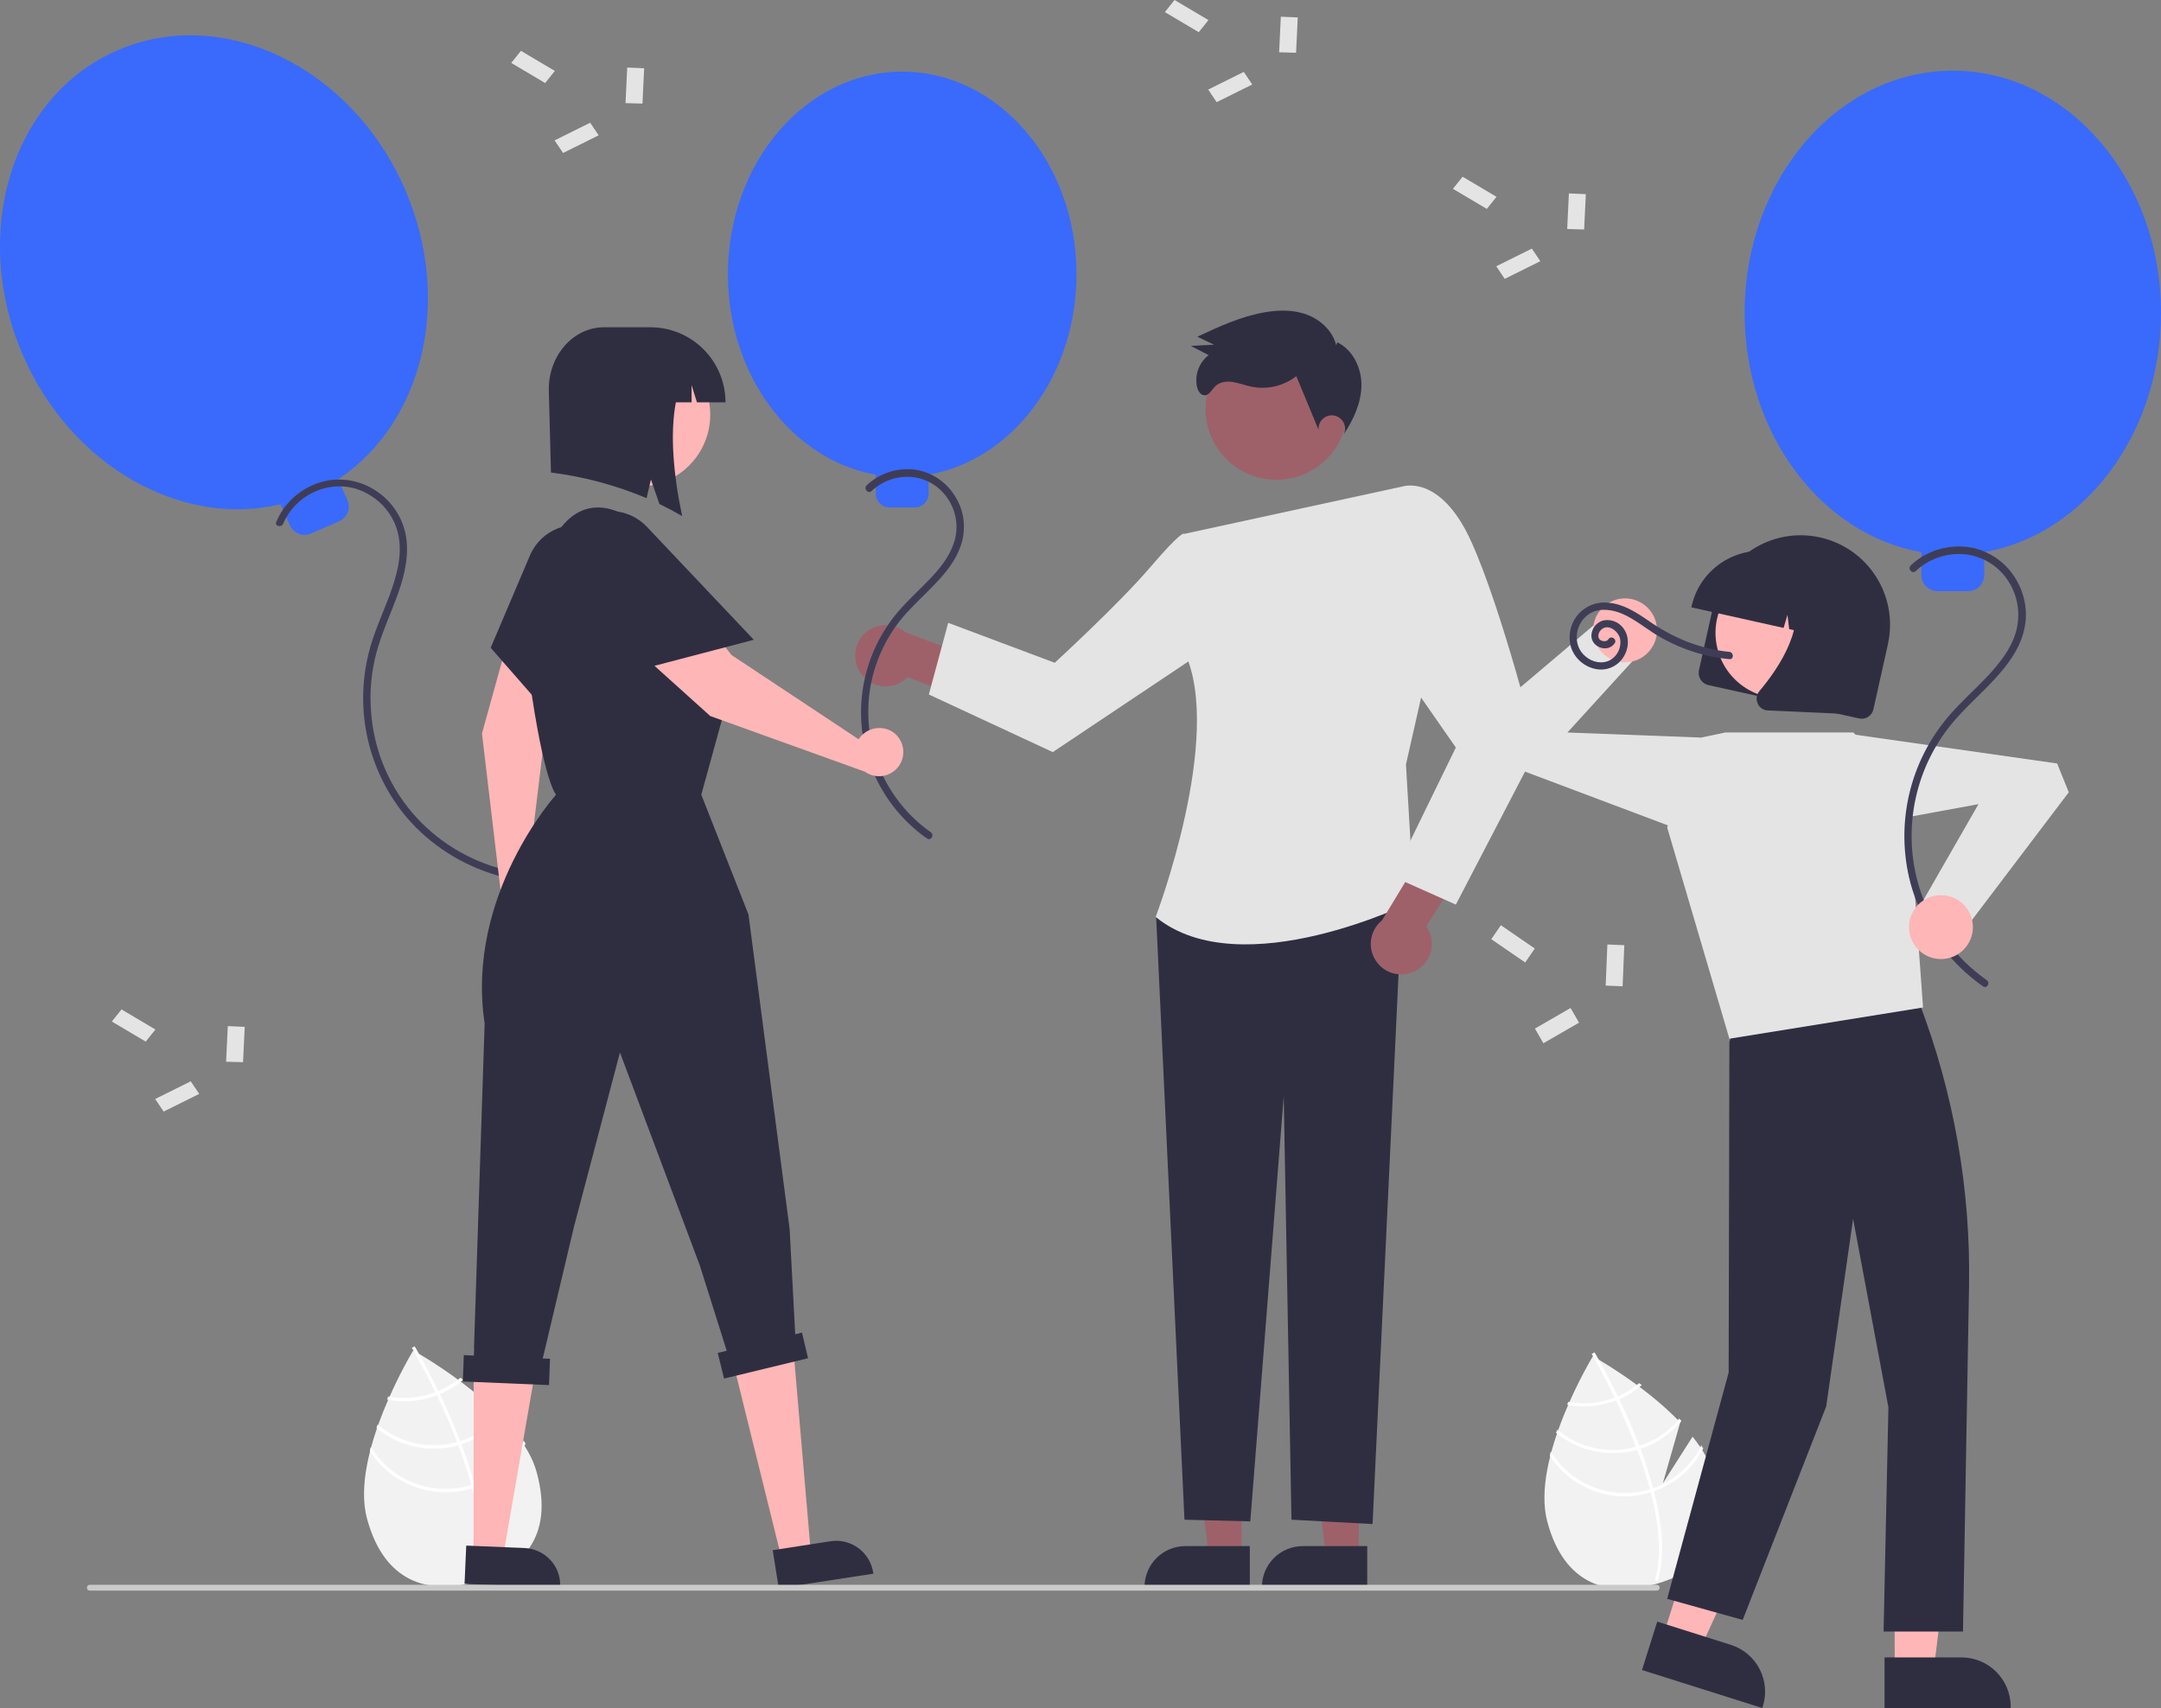 <?xml version="1.0" encoding="utf-8"?>
<!-- Generator: Adobe Illustrator 25.0.0, SVG Export Plug-In . SVG Version: 6.00 Build 0)  -->
<svg version="1.1" id="图层_1" xmlns="http://www.w3.org/2000/svg" xmlns:xlink="http://www.w3.org/1999/xlink" x="0px" y="0px"
	 viewBox="0 0 892.7 705.6" style="enable-background:new 0 0 892.7 705.6;" xml:space="preserve">
<rect x="0" y="0" width="892.7" height="705.6" fill="#808080" stroke="none"/>
<style type="text/css">
	.st0{fill:#9E616A;}
	.st1{fill:#2F2E41;}
	.st2{fill:#E4E4E4;}
	.st3{fill:#F2F2F2;}
	.st4{fill:#FFFFFF;}
	.st5{fill:#396AFC;}
	.st6{fill:#3F3D56;}
	.st7{fill:#FFB6B6;}
	.st8{fill:#CACACA;}
</style>
<polygon class="st0" points="561.3,643.1 547.8,643.1 541.4,591.1 561.3,591.1 "/>
<path class="st1" d="M564.8,656.2l-43.5,0v-0.6c0-9.4,7.6-16.9,16.9-16.9h0l26.6,0L564.8,656.2z"/>
<polygon class="st0" points="512.9,643.1 499.4,643.1 493,591.1 512.9,591.1 "/>
<path class="st1" d="M516.3,656.2l-43.5,0v-0.6c0-9.4,7.6-16.9,16.9-16.9h0l26.6,0L516.3,656.2z"/>
<path class="st0" d="M355.7,278.4c4.1,5.6,11.9,6.8,17.5,2.8c0.6-0.4,1.2-0.9,1.7-1.5l26.7,10.4l10.3-14.7L374,261.2
	c-5.3-4.5-13.3-3.8-17.8,1.5C352.5,267.2,352.3,273.7,355.7,278.4L355.7,278.4z"/>
<polygon class="st1" points="512.7,367.3 477.6,378.8 489.3,627.8 516.5,628.5 530.3,452.9 533.5,627.8 567,629.6 579.4,367.3 "/>
<path class="st2" d="M489,220.6l90.2-19.6l10,77.7l-8.4,37.1l3.3,56.4c0,0-71.3,35.5-106.7,6.6c0,0,28.4-74.6,11.9-109.5L489,220.6z
	"/>
<path class="st2" d="M504.6,231.5l-15.6-11c0,0-0.9-1.3-13.9,13.9s-39.4,39.4-39.4,39.4l-44-16.5l-8,29.6l51.2,23.8l72.4-48.4
	L504.6,231.5z"/>
<path class="st0" d="M584.3,401.3c6.3-3,8.9-10.4,6-16.7c-0.3-0.7-0.7-1.3-1.1-1.9l15.2-24.3l-12.5-12.8l-21,34.6
	c-5.4,4.4-6.2,12.3-1.8,17.7C572.7,402.4,579,403.8,584.3,401.3z"/>
<path class="st2" d="M565.2,216.3l14.1-15.3c0,0,15.7-5.5,28.5,22.8s27.1,85.5,27.1,85.5l-33.5,64.4l-26-11.6l26-53.3l-27.5-39.5
	L565.2,216.3z"/>
<circle class="st0" cx="527.3" cy="168.9" r="29.3"/>
<path class="st1" d="M552,142.7c-1.4-5.8-6.2-10.4-11.8-12.6s-11.8-2.1-17.7-1.1c-9.8,1.7-18.9,5.9-27.9,10.1l6.9,3.3l-9.6,0.5
	l7.4,3.8c-4,3.1-5.9,8.2-4.8,13.2c0.4,1.6,1.4,3.3,3,3.4c2,0.1,3-2.2,4.4-3.6c1.8-1.9,4.7-2.3,7.3-1.9s5.1,1.4,7.6,1.9
	c6.6,1.4,13.4-0.2,18.7-4.3l9.2,22.2c-0.3-3,1.9-5.7,4.9-6c3-0.3,5.7,1.9,6,4.9c0.1,1-0.1,2-0.5,2.9c4-6,7.2-12.9,7.3-20.1
	s-3.5-14.8-10-17.9"/>
<path class="st3" d="M212.5,591.5L200,611.1l7.3-25.5c-15.3-16-36.6-27.7-36.6-27.7s-26.2,43-19.1,69.4s25.2,31.5,44.6,26.3
	c19.4-5.2,32.7-18.6,25.6-45C220.3,602.7,216.9,596.9,212.5,591.5z"/>
<path class="st4" d="M196,613.1l0.3,1.3c4,15.2,4.5,27.7,1.8,37.3c0,0.1-0.1,0.3-0.1,0.4l-0.7-0.2l-0.6-0.2
	c3.2-10.5,1.8-23.7-1.7-36.9c-0.1-0.4-0.2-0.9-0.3-1.3c-1.5-5.6-3.4-11.2-5.4-16.5c-0.2-0.4-0.3-0.8-0.5-1.3
	c-2.7-7-5.6-13.7-8.4-19.4c-0.2-0.4-0.4-0.8-0.6-1.2c-4.7-9.7-8.6-16.5-9.5-18c-0.1-0.2-0.2-0.3-0.2-0.3l0.6-0.3l0,0l0.6-0.3
	c0,0,0.2,0.4,0.6,1c1.4,2.4,5,8.8,9.2,17.5c0.2,0.4,0.4,0.8,0.6,1.2c2.2,4.6,4.6,9.9,6.8,15.4c0.6,1.4,1.1,2.8,1.6,4.1
	c0.2,0.4,0.3,0.8,0.5,1.3C192.8,602.4,194.6,607.9,196,613.1z"/>
<path class="st4" d="M181.2,574.6c-0.4,0.2-0.8,0.3-1.3,0.5c-1.2,0.4-2.4,0.8-3.6,1.2c-5.2,1.4-10.6,1.6-15.9,0.6
	c-0.2,0.4-0.4,0.8-0.5,1.3c5.6,1.1,11.3,0.9,16.8-0.6c1.3-0.3,2.6-0.8,3.8-1.2c0.4-0.2,0.9-0.3,1.3-0.5c3.4-1.5,6.6-3.4,9.5-5.9
	c-0.4-0.3-0.7-0.6-1.1-0.8C187.4,571.4,184.4,573.2,181.2,574.6z"/>
<path class="st4" d="M190.2,595.3c-0.4,0.1-0.9,0.3-1.3,0.4c-0.1,0-0.3,0.1-0.4,0.1c-11.4,3-23.5,0.3-32.5-7.3
	c-0.2,0.4-0.3,0.9-0.5,1.4c9.3,7.7,21.7,10.4,33.4,7.3c0.2,0,0.4-0.1,0.5-0.2c0.4-0.1,0.9-0.3,1.3-0.4c6.8-2.2,12.8-6.3,17.3-11.8
	c-0.3-0.3-0.6-0.7-0.9-1C202.7,589.2,196.8,593.2,190.2,595.3z"/>
<path class="st4" d="M196,613.1c-0.4,0.2-0.9,0.3-1.3,0.4c-0.5,0.1-1,0.3-1.4,0.4c-15.5,4.1-31.8-2.5-40.1-16.2
	c-0.2,0.6-0.3,1.2-0.4,1.8c8.8,13.5,25.3,19.8,40.9,15.7c0.5-0.1,1-0.3,1.4-0.4c0.5-0.1,0.9-0.3,1.3-0.4c8.9-3.1,16.3-9.6,20.7-18
	c-0.3-0.4-0.5-0.9-0.8-1.3C212.1,603.5,204.8,609.9,196,613.1z"/>
<path class="st3" d="M699.2,593.5l-12.3,19.3l7.2-25.2c-15.1-15.8-36.1-27.3-36.1-27.3s-25.8,42.4-18.8,68.4s24.9,31,44,25.9
	c19.1-5.1,32.2-18.3,25.2-44.4C706.8,604.6,703.5,598.9,699.2,593.5z"/>
<path class="st4" d="M682.9,614.8l0.3,1.3c3.9,15,4.5,27.3,1.7,36.8c0,0.1-0.1,0.3-0.1,0.4l-0.6-0.2l-0.6-0.2
	c3.1-10.3,1.7-23.4-1.7-36.4c-0.1-0.4-0.2-0.8-0.3-1.3c-1.5-5.5-3.3-11-5.3-16.3c-0.1-0.4-0.3-0.8-0.5-1.2
	c-2.7-6.9-5.6-13.5-8.2-19.1c-0.2-0.4-0.4-0.8-0.6-1.2c-4.6-9.5-8.5-16.3-9.3-17.8c-0.1-0.2-0.2-0.3-0.2-0.3l0.6-0.3l0,0l0.6-0.3
	c0,0,0.2,0.4,0.6,1c1.4,2.3,4.9,8.7,9.1,17.3c0.2,0.4,0.4,0.8,0.6,1.2c2.2,4.6,4.5,9.7,6.7,15.2c0.6,1.4,1.1,2.7,1.6,4.1
	c0.2,0.4,0.3,0.8,0.5,1.2C679.8,604.3,681.5,609.7,682.9,614.8z"/>
<path class="st4" d="M668.3,576.9c-0.4,0.2-0.8,0.3-1.3,0.5c-1.2,0.4-2.3,0.8-3.5,1.1c-5.1,1.4-10.4,1.6-15.6,0.6
	c-0.2,0.4-0.4,0.8-0.5,1.2c5.5,1.1,11.1,0.9,16.5-0.6c1.3-0.3,2.5-0.7,3.8-1.2c0.4-0.2,0.8-0.3,1.2-0.5c3.4-1.4,6.5-3.4,9.3-5.8
	c-0.4-0.3-0.7-0.5-1.1-0.8C674.4,573.7,671.5,575.5,668.3,576.9z"/>
<path class="st4" d="M677.1,597.3c-0.4,0.1-0.9,0.3-1.3,0.4c-0.1,0-0.3,0.1-0.4,0.1c-11.2,3-23.2,0.3-32.1-7.2
	c-0.2,0.4-0.3,0.9-0.5,1.3c9.2,7.5,21.4,10.2,32.9,7.2c0.2,0,0.4-0.1,0.5-0.1c0.4-0.1,0.9-0.3,1.3-0.4c6.7-2.2,12.6-6.2,17.1-11.6
	c-0.3-0.3-0.6-0.6-0.9-1C689.5,591.3,683.7,595.3,677.1,597.3z"/>
<path class="st4" d="M682.9,614.8c-0.4,0.2-0.9,0.3-1.3,0.4c-0.5,0.1-0.9,0.3-1.4,0.4c-15.3,4-31.4-2.5-39.6-16
	c-0.1,0.6-0.3,1.2-0.4,1.8c8.7,13.3,25,19.6,40.3,15.5c0.5-0.1,1-0.3,1.4-0.4c0.4-0.1,0.9-0.3,1.3-0.4c8.8-3.1,16.1-9.4,20.4-17.7
	c-0.3-0.4-0.5-0.9-0.8-1.3C698.8,605.4,691.6,611.7,682.9,614.8z"/>
<path class="st5" d="M444.7,113.3c0-46.2-32.2-83.7-72-83.7s-72,37.5-72,83.7c0,41.9,26.5,76.7,61.1,82.8v7.9c0,3.1,2.5,5.6,5.6,5.6
	H378c3.1,0,5.6-2.5,5.6-5.6v-7.9C418.2,190,444.7,155.2,444.7,113.3z"/>
<path class="st6" d="M360.1,202.8c4.6-4.3,10.8-6.4,17-5.7c6.3,0.7,11.8,4.4,15,9.8c3.2,5.3,3.9,11.7,1.9,17.5
	c-1.9,5.8-5.9,10.6-10,14.9c-4.3,4.5-9,8.7-13.1,13.5c-13.6,16.1-18.5,37.9-13,58.2c3.6,12.7,10.9,24,21.1,32.4c1.3,1.1,2.6,2.1,4,3
	c1.6,1.1,3.1-1.5,1.5-2.6c-11.1-7.8-19.2-19.1-23.2-32c-6.2-20.5-1.2-42.7,13.2-58.6c4.3-4.7,9.1-9,13.4-13.7
	c4.1-4.5,7.9-9.7,9.5-15.7c1.6-6.2,0.8-12.7-2.5-18.2c-3.2-5.6-8.6-9.7-14.9-11.2c-6.3-1.4-12.8-0.2-18.3,3.2
	c-1.3,0.9-2.6,1.8-3.7,2.9C356.6,202,358.7,204.2,360.1,202.8L360.1,202.8z"/>
<path class="st5" d="M167.3,78.2c-22-50.6-75.2-76.3-118.8-57.4s-61,75.4-39,126c20,45.9,65.6,71.3,106.4,61.5l3.8,8.6
	c1.5,3.4,5.4,5,8.8,3.5l11.5-5c3.4-1.5,5-5.4,3.5-8.8l-3.8-8.6C174.7,174.8,187.2,124.2,167.3,78.2z"/>
<path class="st6" d="M117,216.3c2.9-6.7,8.5-11.8,15.4-14.1c6.8-2.3,14.2-1.5,20.3,2.3c6.3,3.7,10.7,10,12,17.2
	c1.5,8.2-1,16.6-3.8,24.3c-3,8-6.7,15.8-8.7,24.2c-5.8,23.8,0.1,48.9,15.9,67.6c9.8,11.4,22.8,19.6,37.2,23.8
	c1.8,0.5,3.6,0.9,5.4,1.3c1.9,0.4,2.7-2.5,0.8-2.9c-15-3.1-28.8-10.8-39.2-22c-11.1-12-17.8-27.4-19-43.8
	c-0.7-8.3,0.1-16.6,2.2-24.6c2.3-8.5,6.1-16.4,9-24.6c2.8-7.9,4.7-16.3,3-24.6c-1.6-7.3-6-13.7-12.4-17.8c-6.1-4-13.6-5.4-20.7-3.9
	c-7.2,1.6-13.6,6-17.7,12.1c-1,1.5-1.9,3.2-2.6,4.9C113.4,217.3,116.3,218.1,117,216.3L117,216.3z"/>
<polygon class="st7" points="782.7,690 798.8,690 806.5,627.6 782.6,627.6 "/>
<path class="st1" d="M778.5,684.7l31.8,0h0c11.2,0,20.3,9.1,20.3,20.3v0.7l-52.1,0L778.5,684.7z"/>
<polygon class="st7" points="686.9,676.2 702.4,681.1 728.5,623.9 705.8,616.7 "/>
<path class="st1" d="M684.6,669.9l30.4,9.6l0,0c10.7,3.4,16.6,14.8,13.2,25.5l-0.2,0.6l-49.7-15.7L684.6,669.9z"/>
<path class="st1" d="M723.4,405.1l-9,25.3L714.1,567l-25.4,93.5l31.2,8.7l34.5-88.2l11.1-77.5l14.6,77.9l-2,92.6h32.8l2.5-142.7
	c0.7-40.1-6.3-79.9-20.7-117.4v0L723.4,405.1z"/>
<polygon class="st2" points="712.7,302.6 765.6,302.6 787.8,324.7 794.4,416.2 714.4,429.1 688.7,341.8 702.7,304.7 "/>
<polygon class="st2" points="693.6,342.7 612,312 609.9,299.3 661.4,255.7 678.5,268.6 647.5,302.6 702.7,304.7 "/>
<circle class="st7" cx="671.3" cy="260.4" r="13.2"/>
<path class="st1" d="M701.8,277l6-26.9c4.4-19.9,24.1-32.5,44-28.1s32.5,24.1,28.1,44c0,0,0,0.1,0,0.1l-6,26.9
	c-0.6,2.7-3.2,4.4-5.9,3.8l-62.4-13.8C702.9,282.3,701.3,279.7,701.8,277z"/>
<ellipse transform="matrix(0.961 -0.278 0.278 0.961 -43.622 214.981)" class="st7" cx="735.4" cy="261.1" rx="27" ry="27"/>
<path class="st1" d="M698.8,250.4c3.5-15.7,19.1-25.6,34.8-22.2l5.4,1.2c15.7,3.5,25.6,19.1,22.2,34.8l-0.1,0.5l-11.4-2.5l-1.5-11.7
	l-3.2,10.7l-5.9-1.3l-0.7-5.9l-1.6,5.4l-38.1-8.5L698.8,250.4z"/>
<path class="st1" d="M726.1,290.6c-0.8-1.7-0.5-3.7,0.7-5.1c8.1-9.6,20.5-27.8,12.7-42.5l-0.6-1.1l30.7,6.8l-10.2,46.1l-29-1.3
	c-0.3,0-0.6-0.1-0.9-0.1C728,293.1,726.7,292.1,726.1,290.6z"/>
<polygon class="st2" points="763.5,303.1 849.8,315.4 854.6,327.3 813.9,381 794.4,372.1 817.3,332.2 762.9,342.2 "/>
<path class="st5" d="M892.7,129.2c0-55.2-38.5-100-86-100s-86,44.8-86,100c0,50.1,31.7,91.6,73,98.9v9.4c0,3.7,3,6.7,6.7,6.7H813
	c3.7,0,6.7-3,6.7-6.7v-9.4C861,220.8,892.7,179.3,892.7,129.2z"/>
<path class="st6" d="M791.4,235.9c5.5-5.2,13.1-7.7,20.6-6.9c7.4,0.9,14,5.1,17.9,11.5c3.9,6.3,4.9,14,2.7,21.1
	c-2.1,6.9-6.8,12.6-11.6,17.8c-5.2,5.5-10.9,10.5-15.8,16.2c-16.4,19-22.4,44.9-16,69.2c4.2,15.4,13.1,29.1,25.4,39.2
	c1.5,1.2,3,2.4,4.6,3.5c1.6,1.1,3.1-1.5,1.5-2.6c-13.2-9.3-23-22.7-27.8-38.1c-7.5-24.5-1.7-51.1,15.4-70.2
	c5.1-5.7,10.8-10.7,16-16.4c4.9-5.4,9.5-11.4,11.5-18.6c2.1-7.3,1.1-15-2.6-21.6c-3.7-6.7-10-11.6-17.5-13.5
	c-7.5-1.7-15.4-0.4-21.9,3.6c-1.6,1-3.1,2.2-4.5,3.5C787.9,235.1,790,237.3,791.4,235.9L791.4,235.9z"/>
<circle class="st7" cx="801.8" cy="383" r="13.2"/>
<path class="st6" d="M664.4,264.1c-0.7,1.1-2.4,0.9-3.3,0.3c-1.3-0.9-0.9-2.8,0-3.9c2.9-3.4,7.6,0.2,8.2,3.6c0.5,3.4-1.1,6.8-4,8.5
	c-3.3,1.9-7.5,1-10.3-1.4c-5.9-4.8-4.3-14.5,2.2-18c4.1-2.2,9.4-1.3,13.5,0.6c4.6,2.1,8.6,5.3,12.8,8c9.3,5.8,19.9,9.5,30.9,10.5
	c1.9,0.2,1.9-2.8,0-3c-6.1-0.6-12-2.1-17.7-4.3c-5.6-2.3-11-5.2-15.9-8.7c-5-3.4-10.2-6.8-16.4-7.3c-5.1-0.6-10.1,1.6-13.2,5.7
	c-2.7,3.7-3.5,8.4-2.2,12.8c1.6,4.6,5.5,8,10.3,8.9c4.6,0.9,9.3-1.3,11.6-5.4c2.3-3.9,2.2-9.2-1.2-12.5c-2-2-5-2.8-7.7-2.1
	c-2.6,0.9-4.4,3.2-4.6,5.9c-0.3,5.1,6.9,7.7,9.7,3.3C668,263.9,665.4,262.4,664.4,264.1L664.4,264.1z"/>
<polygon class="st2" points="64.2,425.3 60.2,430.3 46.2,422 50.2,417 "/>
<polygon class="st2" points="78.8,446.7 82.3,451.9 67.6,459.2 64.1,454 "/>
<polygon class="st2" points="94.1,423.9 101.1,424.2 100.4,438.8 93.4,438.6 "/>
<polygon class="st2" points="229.2,29.3 225.2,34.3 211.2,26 215.2,21 "/>
<polygon class="st2" points="243.8,50.7 247.3,55.9 232.6,63.2 229.1,58 "/>
<polygon class="st2" points="259.1,27.9 266.1,28.2 265.4,42.8 258.4,42.6 "/>
<polygon class="st2" points="618.2,81.3 614.2,86.3 600.2,78 604.2,73 "/>
<polygon class="st2" points="632.8,102.7 636.3,107.9 621.6,115.2 618.1,110 "/>
<polygon class="st2" points="648.1,79.9 655.1,80.2 654.4,94.8 647.4,94.6 "/>
<polygon class="st2" points="499.2,8.3 495.2,13.3 481.2,5 485.2,0 "/>
<polygon class="st2" points="513.8,29.7 517.3,34.9 502.6,42.2 499.1,37 "/>
<polygon class="st2" points="529.1,6.9 536.1,7.2 535.4,21.8 528.4,21.6 "/>
<rect x="621.7" y="381.2" transform="matrix(0.566 -0.824 0.824 0.566 -49.947 684.509)" class="st2" width="7" height="17"/>
<rect x="634.7" y="420.2" transform="matrix(0.866 -0.5 0.5 0.866 -125.675 378.368)" class="st2" width="17" height="7"/>
<rect x="658.7" y="395.2" transform="matrix(4.096366e-02 -0.999 0.999 4.096366e-02 241.514 1049.012)" class="st2" width="17" height="7"/>
<polygon class="st7" points="322.9,643.9 335,642 326.7,545.2 299.7,550.2 "/>
<path class="st1" d="M319.2,640.4l23.9-3.7l0,0c8.4-1.3,16.3,4.5,17.6,12.9l0.1,0.5l-39.1,6L319.2,640.4z"/>
<polygon class="st7" points="195.6,642.7 207.8,643.2 222.7,557.2 195.7,557.2 "/>
<path class="st1" d="M192.6,638.5l24.1,1h0c8.5,0.4,15.1,7.5,14.7,16l0,0.5l-39.5-1.7L192.6,638.5z"/>
<path class="st7" d="M219.7,362.5c-0.6-0.2-1.2-0.3-1.8-0.3l7.6-62.5l25.9-54.9c3.6-7.5,0.3-16.5-7.2-20.1c-6.8-3.2-14.9-0.9-19,5.4
	v0c-6.8,10.3-11.9,21.7-15.2,33.6L199.1,303l8,67.5c-0.9,5.5,2.8,10.6,8.3,11.5c5.5,0.9,10.6-2.8,11.5-8.3
	C227.6,368.7,224.5,363.9,219.7,362.5z"/>
<path class="st1" d="M235.4,305l-32.7-37.4l16.2-38.1c4.5-10.6,16.7-15.5,27.3-11c10.2,4.3,15.2,15.9,11.4,26.3L235.4,305z"/>
<circle class="st7" cx="263.7" cy="171.3" r="29.7"/>
<path class="st1" d="M268.7,135.2h-19.2c-12.6,0-22.8,11.5-22.8,25.6l0.9,34.4c13.6,1.7,26.9,5.3,39.5,10.6l1.8-7.7l3.5,10.1
	c3.1,1.5,6.3,3.2,9.4,5c-3.6-17-5.1-33.9-2.6-47h6.5v-7.1l2.2,7.1h11.8v0C299.7,149.1,285.8,135.2,268.7,135.2
	C268.7,135.2,268.7,135.2,268.7,135.2z"/>
<path class="st1" d="M331.3,550.5l-2.8,0.7l-2.3-43.4l-17-130l-19.5-49.5l9.5-34.5c0,0,11-24-16.5-42.5l-22-37
	c-15.2-9.9-27.7-3.4-34.4,13.5c-5.8,14.7-10.3,33.3-7.6,52.5c6,43,11,48,11,48s-37.5,41.5-29.5,94.5l-4.5,137.2l-4.1-0.2l-0.4,10.9
	l35.6,1.5l0.4-10.9l-3-0.1l12.9-54.4l19-72l33,88l11.1,35.2l-3.7,0.9l2.6,10.6l34.7-8.4L331.3,550.5z"/>
<path class="st7" d="M355.8,304c-0.4,0.4-0.8,0.9-1.1,1.4l-52.5-34.8L264.7,223c-5.1-6.5-14.6-7.7-21.2-2.5
	c-5.9,4.6-7.5,12.9-3.7,19.4l0,0c6.2,10.7,14.1,20.4,23.3,28.6l30.3,27.3l63.9,23c4.5,3.2,10.7,2.2,14-2.3c3.2-4.5,2.2-10.7-2.3-14
	C364.9,299.7,359.2,300.3,355.8,304L355.8,304z"/>
<path class="st1" d="M311.4,264.3l-48.1,12.6l-26.9-31.5c-7.5-8.7-6.4-21.9,2.3-29.3c8.4-7.2,21-6.5,28.6,1.6L311.4,264.3z"/>
<path class="st8" d="M684.4,657.1H37.1c-0.7,0-1.2-0.5-1.2-1.2c0-0.7,0.5-1.2,1.2-1.2c0,0,0,0,0,0h647.3c0.7,0,1.2,0.5,1.2,1.2
	S685.1,657.1,684.4,657.1C684.4,657.1,684.4,657.1,684.4,657.1z"/>
</svg>
